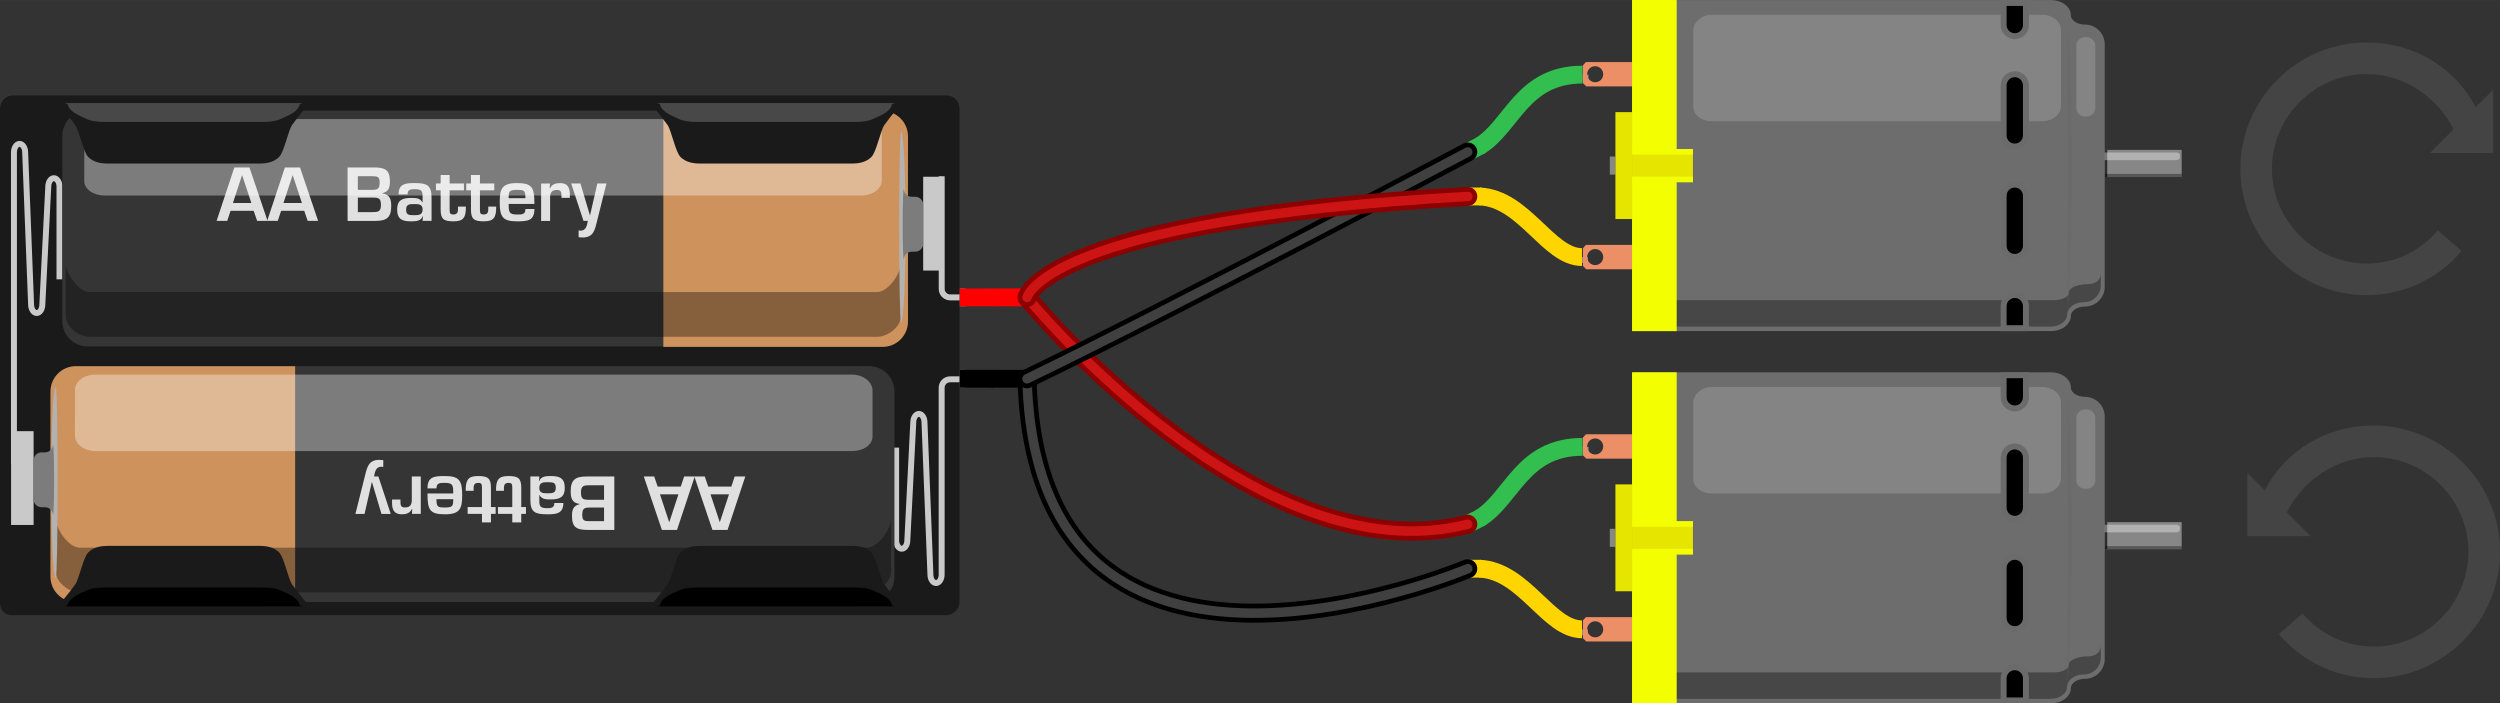 <?xml version='1.0' encoding='UTF-8' standalone='no'?>
<!-- Created with Fritzing (http://www.fritzing.org/) -->
<svg xmlns:svg='http://www.w3.org/2000/svg' xmlns='http://www.w3.org/2000/svg' version='1.2' baseProfile='tiny' x='0in' y='0in' width='5.843in' height='1.644in' viewBox='0 0 420.686 118.36' >
<rect x="0" y="0" width="420.686" height="118.36" fill="#333333" stroke="none"/>
<path stroke='#32bf4f' stroke-width='3' stroke-linecap='round' stroke-linejoin='round' fill='none' d='M248.987,87.213L246.987,88.213' />
<path stroke='#ffd500' stroke-width='3' stroke-linecap='round' stroke-linejoin='round' fill='none' d='M248.987,95.697L246.987,95.697' />
<g partID='57700'><g transform='translate(246.987,62.64)' ><g xmlns="http://www.w3.org/2000/svg" id="breadboard">
 <rect xmlns="http://www.w3.org/2000/svg" x="19.321" fill="#8C8C8C" width="1" height="1" id="connector0pin" y="12.551"/>
 <rect xmlns="http://www.w3.org/2000/svg" x="19.221" fill="#8C8C8C" width="1" height="1" id="connector1pin" y="43.256"/>
 <g xmlns="http://www.w3.org/2000/svg">
  <rect xmlns="http://www.w3.org/2000/svg" x="107.157" fill="#878787" width="12.975" height="4.562" y="25.221"/>
  <rect xmlns="http://www.w3.org/2000/svg" x="107.157" fill="#2D2D2D" width="0.451" height="4.562" y="25.221"/>
  <rect xmlns="http://www.w3.org/2000/svg" x="107.157" opacity="0.35" width="12.975" height="0.522" y="29.258"/>
  <path xmlns="http://www.w3.org/2000/svg" opacity="0.35" d="M119.835,26.478c0,0.255,-0.275,0.461,-0.617,0.461L106.78,26.939c-0.34,0,-0.617,-0.188,-0.617,-0.443l0,-0.369c0,-0.256,0.277,-0.479,0.617,-0.479l12.438,0c0.342,0,0.617,0.207,0.617,0.461L119.835,26.478z" fill="#FFFFFF"/>
 </g>
 <g xmlns="http://www.w3.org/2000/svg">
  <path xmlns="http://www.w3.org/2000/svg" stroke="#6D6D6D" d="M106.687,7.465c0,-1.561,-1.275,-2.834,-2.834,-2.834l-0.031,0c-1.561,0,-2.836,-0.93,-2.836,-2.062c0,-1.132,-1.273,-2.061,-2.834,-2.061L28.507,0.508l0,54.7l69.645,0c1.561,0,2.834,-0.93,2.834,-2.062s1.275,-2.061,2.836,-2.061l0.031,0c1.559,0,2.834,-1.275,2.834,-2.836L106.687,7.465L106.687,7.465z" fill="#6D6D6D" stroke-width="1"/>
 </g>
 <path xmlns="http://www.w3.org/2000/svg" opacity="0.35" d="M104.28,47.814l-0.029,0c-1.551,0,-3.102,0.606,-3.102,1.346c0,0.738,-0.982,1.346,-2.531,1.346L34.22,50.506l0,4.453l63.833,0c1.547,0,2.812,-0.926,2.812,-2.055c0,-1.129,1.27,-2.055,2.816,-2.055l0.031,0c1.549,0,2.814,-1.271,2.814,-2.824l0,-2.061C106.53,46.982,105.829,47.814,104.28,47.814z"/>
 <rect xmlns="http://www.w3.org/2000/svg" x="23.905" fill="#878787" width="0.94" height="3.041" y="26.34"/>
 <rect xmlns="http://www.w3.org/2000/svg" x="27.642" fill="#E5E500" width="10.242" height="5.584" y="25.069"/>
 <g xmlns="http://www.w3.org/2000/svg">
  <rect xmlns="http://www.w3.org/2000/svg" x="24.847" fill="#E5E500" width="2.795" height="17.988" y="18.866"/>
  <polygon xmlns="http://www.w3.org/2000/svg" points="35.158,25.069,35.158,0,27.642,0,27.642,26,37.884,26,37.884,29.718,27.642,29.718,27.642,55.72,35.158,55.72,35.158,30.652,37.884,30.652,37.884,25.069" fill="#F3FF00"/>
 </g>
 <path xmlns="http://www.w3.org/2000/svg" opacity="0.5" d="M101.724,28.064c0,13.27,-0.758,24.021,-0.758,24.021L100.966,4.047C100.966,4.047,101.724,14.803,101.724,28.064z" fill="#686868"/>
 <path xmlns="http://www.w3.org/2000/svg" opacity="0.16" d="M99.819,17.839c0,1.417,-1.425,2.564,-3.181,2.564L41.119,20.403c-1.757,0,-3.181,-1.049,-3.181,-2.467L37.938,5.144c0,-1.418,1.424,-2.668,3.181,-2.668l55.519,0c1.756,0,3.181,1.15,3.181,2.568L99.819,17.839z" fill="#FFFFFF"/>
 <g xmlns="http://www.w3.org/2000/svg" opacity="0.16">
  <path xmlns="http://www.w3.org/2000/svg" d="M105.595,18.178c0,0.78,-0.639,1.417,-1.417,1.417l-0.352,0c-0.777,0,-1.417,-0.638,-1.417,-1.417L102.409,7.685c0,-0.78,0.64,-1.417,1.417,-1.417l0.352,0c0.778,0,1.417,0.638,1.417,1.417L105.595,18.178z" fill="#FFFFFF"/>
 </g>
 <g xmlns="http://www.w3.org/2000/svg">
  <path xmlns="http://www.w3.org/2000/svg" d="M92.049,24.66c-1.034,0,-1.876,-0.841,-1.876,-1.875l0,-8.422c0,-1.035,0.842,-1.877,1.876,-1.877s1.876,0.842,1.876,1.877l0,8.422C93.925,23.818,93.083,24.66,92.049,24.66L92.049,24.66z"/>
  <path xmlns="http://www.w3.org/2000/svg" d="M92.049,12.986c0.759,0,1.376,0.618,1.376,1.377l0,8.422c0,0.76,-0.617,1.375,-1.376,1.375s-1.376,-0.615,-1.376,-1.375l0,-8.422C90.673,13.603,91.29,12.986,92.049,12.986M92.049,11.986c-1.312,0,-2.376,1.064,-2.376,2.377l0,8.422c0,1.312,1.062,2.375,2.376,2.375c1.312,0,2.376,-1.062,2.376,-2.375l0,-8.422C94.425,13.05,93.361,11.986,92.049,11.986L92.049,11.986z" fill="#6B6B6B"/>
 </g>
 <g xmlns="http://www.w3.org/2000/svg">
  <path xmlns="http://www.w3.org/2000/svg" d="M92.049,43.233c-1.034,0,-1.876,-0.842,-1.876,-1.876l0,-8.421c0,-1.035,0.842,-1.877,1.876,-1.877s1.876,0.842,1.876,1.877l0,8.421C93.925,42.391,93.083,43.233,92.049,43.233L92.049,43.233z"/>
  <path xmlns="http://www.w3.org/2000/svg" d="M92.049,31.559c0.759,0,1.376,0.618,1.376,1.377l0,8.421c0,0.759,-0.617,1.376,-1.376,1.376s-1.376,-0.617,-1.376,-1.376l0,-8.421C90.673,32.178,91.29,31.559,92.049,31.559M92.049,30.559c-1.312,0,-2.376,1.064,-2.376,2.377l0,8.421c0,1.312,1.062,2.376,2.376,2.376c1.312,0,2.376,-1.062,2.376,-2.376l0,-8.421C94.425,31.625,93.361,30.559,92.049,30.559L92.049,30.559z" fill="#6B6B6B"/>
 </g>
 <g xmlns="http://www.w3.org/2000/svg">
  <path xmlns="http://www.w3.org/2000/svg" d="M92.049,6.086c-1.034,0,-1.876,-0.843,-1.876,-1.875L90.173,0.5l3.752,0l0,3.711C93.925,5.245,93.083,6.086,92.049,6.086L92.049,6.086z"/>
  <path xmlns="http://www.w3.org/2000/svg" d="M93.425,1l0,3.211c0,0.758,-0.617,1.375,-1.376,1.375s-1.376,-0.617,-1.376,-1.375L90.673,1L93.425,1M94.425,0l-4.752,0l0,4.211c0,1.312,1.062,2.375,2.376,2.375c1.312,0,2.376,-1.063,2.376,-2.375L94.425,0L94.425,0z" fill="#6B6B6B"/>
 </g>
 <g xmlns="http://www.w3.org/2000/svg">
  <path xmlns="http://www.w3.org/2000/svg" d="M90.173,55.22L90.173,51.509c0,-1.035,0.842,-1.877,1.876,-1.877s1.876,0.842,1.876,1.877l0,3.711L90.173,55.22z"/>
  <path xmlns="http://www.w3.org/2000/svg" d="M92.049,50.132c0.759,0,1.376,0.618,1.376,1.377l0,3.211l-2.752,0L90.673,51.509C90.673,50.75,91.29,50.132,92.049,50.132M92.049,49.132c-1.312,0,-2.376,1.062,-2.376,2.377l0,4.211l4.752,0L94.425,51.509C94.425,50.197,93.361,49.132,92.049,49.132L92.049,49.132z" fill="#6B6B6B"/>
 </g>
 <g xmlns="http://www.w3.org/2000/svg" id="wires">
  <path xmlns="http://www.w3.org/2000/svg" d="M19.884,10.438l-0.5,0.548l0,3l0.559,0.548l7.699,0l0,-4.097L19.884,10.438L19.884,10.438zM21.443,13.836c-0.746,0,-1.35,-0.604,-1.35,-1.35c0,-0.746,0.604,-1.35,1.35,-1.35s1.35,0.604,1.35,1.35C22.793,13.232,22.189,13.836,21.443,13.836z" fill="#ED8F66"/>
  <path xmlns="http://www.w3.org/2000/svg" d="M19.884,41.207l-0.5,0.549l0,3l0.559,0.548l7.699,0l0,-4.097L19.884,41.207zM21.443,44.606c-0.746,0,-1.35,-0.604,-1.35,-1.35s0.604,-1.35,1.35,-1.35s1.35,0.604,1.35,1.35S22.189,44.606,21.443,44.606z" fill="#ED8F66"/>
  <g xmlns="http://www.w3.org/2000/svg" stroke="#32BF4F" y2="24.573" fill="none" x1="0" stroke-linecap="round" stroke-width="3" id="connector0leg" x2="2" y1="25.573"/>
  <g xmlns="http://www.w3.org/2000/svg" stroke="#FFD500" y2="33.057" fill="none" x1="0" stroke-linecap="round" stroke-width="3" id="connector1leg" x2="2" y1="33.057"/>
  <path xmlns="http://www.w3.org/2000/svg" stroke="#32BF4F" d="M2,24.573C7.5,21.227,9.094,12.551,19.321,12.551" fill="none" stroke-width="3"/>
  <path xmlns="http://www.w3.org/2000/svg" stroke="#FFD500" d="M2,33.056C9.512,33.396,13.557,43.256,19.221,43.256" fill="none" stroke-width="3"/>
 </g>
</g>
</g></g><path stroke='#32bf4f' stroke-width='3' stroke-linecap='round' stroke-linejoin='round' fill='none' d='M248.987,24.573L246.987,25.573' />
<path stroke='#ffd500' stroke-width='3' stroke-linecap='round' stroke-linejoin='round' fill='none' d='M248.987,33.056L246.987,33.056' />
<g partID='57940'><g transform='translate(246.987,0)' ><g xmlns="http://www.w3.org/2000/svg" id="breadboard">
 <rect xmlns="http://www.w3.org/2000/svg" x="19.321" fill="#8C8C8C" width="1" height="1" id="connector0pin" y="12.551"/>
 <rect xmlns="http://www.w3.org/2000/svg" x="19.221" fill="#8C8C8C" width="1" height="1" id="connector1pin" y="43.256"/>
 <g xmlns="http://www.w3.org/2000/svg">
  <rect xmlns="http://www.w3.org/2000/svg" x="107.157" fill="#878787" width="12.975" height="4.562" y="25.221"/>
  <rect xmlns="http://www.w3.org/2000/svg" x="107.157" fill="#2D2D2D" width="0.451" height="4.562" y="25.221"/>
  <rect xmlns="http://www.w3.org/2000/svg" x="107.157" opacity="0.35" width="12.975" height="0.522" y="29.258"/>
  <path xmlns="http://www.w3.org/2000/svg" opacity="0.35" d="M119.835,26.478c0,0.255,-0.275,0.461,-0.617,0.461L106.78,26.939c-0.34,0,-0.617,-0.188,-0.617,-0.443l0,-0.369c0,-0.256,0.277,-0.479,0.617,-0.479l12.438,0c0.342,0,0.617,0.207,0.617,0.461L119.835,26.478z" fill="#FFFFFF"/>
 </g>
 <g xmlns="http://www.w3.org/2000/svg">
  <path xmlns="http://www.w3.org/2000/svg" stroke="#6D6D6D" d="M106.687,7.465c0,-1.561,-1.275,-2.834,-2.834,-2.834l-0.031,0c-1.561,0,-2.836,-0.93,-2.836,-2.062c0,-1.132,-1.273,-2.061,-2.834,-2.061L28.507,0.508l0,54.7l69.645,0c1.561,0,2.834,-0.93,2.834,-2.062s1.275,-2.061,2.836,-2.061l0.031,0c1.559,0,2.834,-1.275,2.834,-2.836L106.687,7.465L106.687,7.465z" fill="#6D6D6D" stroke-width="1"/>
 </g>
 <path xmlns="http://www.w3.org/2000/svg" opacity="0.35" d="M104.28,47.814l-0.029,0c-1.551,0,-3.102,0.606,-3.102,1.346c0,0.738,-0.982,1.346,-2.531,1.346L34.22,50.506l0,4.453l63.833,0c1.547,0,2.812,-0.926,2.812,-2.055c0,-1.129,1.27,-2.055,2.816,-2.055l0.031,0c1.549,0,2.814,-1.271,2.814,-2.824l0,-2.061C106.53,46.982,105.829,47.814,104.28,47.814z"/>
 <rect xmlns="http://www.w3.org/2000/svg" x="23.905" fill="#878787" width="0.94" height="3.041" y="26.34"/>
 <rect xmlns="http://www.w3.org/2000/svg" x="27.642" fill="#E5E500" width="10.242" height="5.584" y="25.069"/>
 <g xmlns="http://www.w3.org/2000/svg">
  <rect xmlns="http://www.w3.org/2000/svg" x="24.847" fill="#E5E500" width="2.795" height="17.988" y="18.866"/>
  <polygon xmlns="http://www.w3.org/2000/svg" points="35.158,25.069,35.158,0,27.642,0,27.642,26,37.884,26,37.884,29.718,27.642,29.718,27.642,55.72,35.158,55.72,35.158,30.652,37.884,30.652,37.884,25.069" fill="#F3FF00"/>
 </g>
 <path xmlns="http://www.w3.org/2000/svg" opacity="0.5" d="M101.724,28.064c0,13.27,-0.758,24.021,-0.758,24.021L100.966,4.047C100.966,4.047,101.724,14.803,101.724,28.064z" fill="#686868"/>
 <path xmlns="http://www.w3.org/2000/svg" opacity="0.16" d="M99.819,17.839c0,1.417,-1.425,2.564,-3.181,2.564L41.119,20.403c-1.757,0,-3.181,-1.049,-3.181,-2.467L37.938,5.144c0,-1.418,1.424,-2.668,3.181,-2.668l55.519,0c1.756,0,3.181,1.15,3.181,2.568L99.819,17.839z" fill="#FFFFFF"/>
 <g xmlns="http://www.w3.org/2000/svg" opacity="0.16">
  <path xmlns="http://www.w3.org/2000/svg" d="M105.595,18.178c0,0.78,-0.639,1.417,-1.417,1.417l-0.352,0c-0.777,0,-1.417,-0.638,-1.417,-1.417L102.409,7.685c0,-0.78,0.64,-1.417,1.417,-1.417l0.352,0c0.778,0,1.417,0.638,1.417,1.417L105.595,18.178z" fill="#FFFFFF"/>
 </g>
 <g xmlns="http://www.w3.org/2000/svg">
  <path xmlns="http://www.w3.org/2000/svg" d="M92.049,24.66c-1.034,0,-1.876,-0.841,-1.876,-1.875l0,-8.422c0,-1.035,0.842,-1.877,1.876,-1.877s1.876,0.842,1.876,1.877l0,8.422C93.925,23.818,93.083,24.66,92.049,24.66L92.049,24.66z"/>
  <path xmlns="http://www.w3.org/2000/svg" d="M92.049,12.986c0.759,0,1.376,0.618,1.376,1.377l0,8.422c0,0.76,-0.617,1.375,-1.376,1.375s-1.376,-0.615,-1.376,-1.375l0,-8.422C90.673,13.603,91.29,12.986,92.049,12.986M92.049,11.986c-1.312,0,-2.376,1.064,-2.376,2.377l0,8.422c0,1.312,1.062,2.375,2.376,2.375c1.312,0,2.376,-1.062,2.376,-2.375l0,-8.422C94.425,13.05,93.361,11.986,92.049,11.986L92.049,11.986z" fill="#6B6B6B"/>
 </g>
 <g xmlns="http://www.w3.org/2000/svg">
  <path xmlns="http://www.w3.org/2000/svg" d="M92.049,43.233c-1.034,0,-1.876,-0.842,-1.876,-1.876l0,-8.421c0,-1.035,0.842,-1.877,1.876,-1.877s1.876,0.842,1.876,1.877l0,8.421C93.925,42.391,93.083,43.233,92.049,43.233L92.049,43.233z"/>
  <path xmlns="http://www.w3.org/2000/svg" d="M92.049,31.559c0.759,0,1.376,0.618,1.376,1.377l0,8.421c0,0.759,-0.617,1.376,-1.376,1.376s-1.376,-0.617,-1.376,-1.376l0,-8.421C90.673,32.178,91.29,31.559,92.049,31.559M92.049,30.559c-1.312,0,-2.376,1.064,-2.376,2.377l0,8.421c0,1.312,1.062,2.376,2.376,2.376c1.312,0,2.376,-1.062,2.376,-2.376l0,-8.421C94.425,31.625,93.361,30.559,92.049,30.559L92.049,30.559z" fill="#6B6B6B"/>
 </g>
 <g xmlns="http://www.w3.org/2000/svg">
  <path xmlns="http://www.w3.org/2000/svg" d="M92.049,6.086c-1.034,0,-1.876,-0.843,-1.876,-1.875L90.173,0.5l3.752,0l0,3.711C93.925,5.245,93.083,6.086,92.049,6.086L92.049,6.086z"/>
  <path xmlns="http://www.w3.org/2000/svg" d="M93.425,1l0,3.211c0,0.758,-0.617,1.375,-1.376,1.375s-1.376,-0.617,-1.376,-1.375L90.673,1L93.425,1M94.425,0l-4.752,0l0,4.211c0,1.312,1.062,2.375,2.376,2.375c1.312,0,2.376,-1.063,2.376,-2.375L94.425,0L94.425,0z" fill="#6B6B6B"/>
 </g>
 <g xmlns="http://www.w3.org/2000/svg">
  <path xmlns="http://www.w3.org/2000/svg" d="M90.173,55.22L90.173,51.509c0,-1.035,0.842,-1.877,1.876,-1.877s1.876,0.842,1.876,1.877l0,3.711L90.173,55.22z"/>
  <path xmlns="http://www.w3.org/2000/svg" d="M92.049,50.132c0.759,0,1.376,0.618,1.376,1.377l0,3.211l-2.752,0L90.673,51.509C90.673,50.75,91.29,50.132,92.049,50.132M92.049,49.132c-1.312,0,-2.376,1.062,-2.376,2.377l0,4.211l4.752,0L94.425,51.509C94.425,50.197,93.361,49.132,92.049,49.132L92.049,49.132z" fill="#6B6B6B"/>
 </g>
 <g xmlns="http://www.w3.org/2000/svg" id="wires">
  <path xmlns="http://www.w3.org/2000/svg" d="M19.884,10.438l-0.5,0.548l0,3l0.559,0.548l7.699,0l0,-4.097L19.884,10.438L19.884,10.438zM21.443,13.836c-0.746,0,-1.35,-0.604,-1.35,-1.35c0,-0.746,0.604,-1.35,1.35,-1.35s1.35,0.604,1.35,1.35C22.793,13.232,22.189,13.836,21.443,13.836z" fill="#ED8F66"/>
  <path xmlns="http://www.w3.org/2000/svg" d="M19.884,41.207l-0.5,0.549l0,3l0.559,0.548l7.699,0l0,-4.097L19.884,41.207zM21.443,44.606c-0.746,0,-1.35,-0.604,-1.35,-1.35s0.604,-1.35,1.35,-1.35s1.35,0.604,1.35,1.35S22.189,44.606,21.443,44.606z" fill="#ED8F66"/>
  <g xmlns="http://www.w3.org/2000/svg" stroke="#32BF4F" y2="24.573" fill="none" x1="0" stroke-linecap="round" stroke-width="3" id="connector0leg" x2="2" y1="25.573"/>
  <g xmlns="http://www.w3.org/2000/svg" stroke="#FFD500" y2="33.057" fill="none" x1="0" stroke-linecap="round" stroke-width="3" id="connector1leg" x2="2" y1="33.057"/>
  <path xmlns="http://www.w3.org/2000/svg" stroke="#32BF4F" d="M2,24.573C7.5,21.227,9.094,12.551,19.321,12.551" fill="none" stroke-width="3"/>
  <path xmlns="http://www.w3.org/2000/svg" stroke="#FFD500" d="M2,33.056C9.512,33.396,13.557,43.256,19.221,43.256" fill="none" stroke-width="3"/>
 </g>
</g>
</g></g><path stroke='#000000' stroke-width='3' stroke-linecap='round' stroke-linejoin='round' fill='none' d='M167.161,63.733L172.827,63.733' />
<path stroke='#ff0000' stroke-width='3' stroke-linecap='round' stroke-linejoin='round' fill='none' d='M167.161,50.042L172.827,50.042' />
<g partID='57730'><g transform='translate(0,16.045)' ><g xmlns="http://www.w3.org/2000/svg" id="breadboard">
 <rect xmlns="http://www.w3.org/2000/svg" x="161.495" fill="#8C8C8C" width="1" height="3" id="connector0pin" y="46.187"/>
 <rect xmlns="http://www.w3.org/2000/svg" x="161.495" fill="#8C8C8C" width="1" height="3" id="connector1pin" y="32.497"/>
 <g xmlns="http://www.w3.org/2000/svg" stroke="#000000" y2="47.689" fill="none" x1="167.161" stroke-linecap="round" stroke-width="3" id="connector0leg" x2="172.827" y1="47.689"/>
 <g xmlns="http://www.w3.org/2000/svg" stroke="#FF0000" y2="33.998" fill="none" x1="167.161" stroke-linecap="round" stroke-width="3" id="connector1leg" x2="172.827" y1="33.998"/>
 <path xmlns="http://www.w3.org/2000/svg" d="M161.46,85.228c0,1.329,-1.199,2.252,-2.252,2.252L2.252,87.48C0.761,87.48,0,86.724,0,85.228L0,2.251C0,1.063,0.928,0,2.252,0l156.956,0c1.22,0,2.252,0.896,2.252,2.252L161.46,85.228z" fill="#1A1A1A"/>
 <path xmlns="http://www.w3.org/2000/svg" stroke="#C9C9C9" d="M2.346,62.12L2.346,9.581c0,-0.775,0.425,-1.417,0.945,-1.417c0.52,0,0.942,0.642,0.942,1.417l1,25.626c0,0.779,0.428,1.417,0.945,1.417s0.945,-0.638,0.945,-1.417l1,-19.853c0,-0.779,0.426,-1.418,0.942,-1.418c0.521,0,0.944,0.639,0.944,1.418l0,15.6" fill="none" stroke-width="1"/>
 <path xmlns="http://www.w3.org/2000/svg" stroke="#C9C9C9" d="M150.794,59.273l0,15.6c0,0.779,0.426,1.418,0.942,1.418c0.521,0,0.945,-0.639,0.945,-1.418l1,-19.853c0,-0.779,0.424,-1.417,0.944,-1.417c0.519,0,0.941,0.638,0.941,1.417l1,25.626c0,0.778,0.428,1.417,0.945,1.417c0.517,0,0.945,-0.639,0.945,-1.417L158.456,49.198c0,-0.776,0.639,-1.417,1.418,-1.417l1.604,0" fill="none" stroke-width="1"/>
 <path xmlns="http://www.w3.org/2000/svg" stroke="#C9C9C9" d="M158.464,13.61l0,18.971c0,0.778,0.639,1.416,1.418,1.416l1.604,0" fill="none" stroke-width="1"/>
 <rect xmlns="http://www.w3.org/2000/svg" x="1.865" fill="#C9C9C9" width="3.789" height="15.783" y="56.507"/>
 <rect xmlns="http://www.w3.org/2000/svg" x="155.348" fill="#C9C9C9" width="3.229" height="15.786" y="13.694"/>
 <g xmlns="http://www.w3.org/2000/svg">
  <path xmlns="http://www.w3.org/2000/svg" d="M152.505,37.999c0,2.341,-1.913,4.252,-4.252,4.252L14.741,42.251c-2.339,0,-4.252,-1.911,-4.252,-4.252L10.489,6.818c0,-2.338,1.913,-4.252,4.252,-4.252l133.513,0c2.339,0,4.252,1.914,4.252,4.252L152.505,37.999L152.505,37.999z" fill="#353535"/>
  <path xmlns="http://www.w3.org/2000/svg" d="M111.624,2.632l36.913,0c2.339,0,4.252,1.911,4.252,4.252l0,31.188c0,2.338,-1.913,4.252,-4.252,4.252l-36.913,0L111.624,2.632z" fill="#CE925D"/>
  <path xmlns="http://www.w3.org/2000/svg" enable-background="new    " opacity="0.35" d="M15.063,40.626c-1.76,0,-4.006,-1.63,-4.006,-3.562L11.057,28.139c0,1.934,2.246,4.965,4.006,4.965l132.544,0c1.761,0,4.006,-3.031,4.006,-4.965l0,8.926c0,1.934,-2.245,3.562,-4.006,3.562L15.063,40.627z"/>
  <path xmlns="http://www.w3.org/2000/svg" d="M152.385,22.145c0,8.889,-0.338,16.092,-0.757,16.092s-0.419,-32.184,0,-32.184S152.385,13.258,152.385,22.145" fill="#B2B2B2"/>
  <path xmlns="http://www.w3.org/2000/svg" d="M152.102,27.631c-0.277,0,-0.277,-11.892,0,-11.892l-0.008,0.001c0,0.733,0.594,1.327,1.328,1.327l0.6,0c0.732,0,1.327,0.594,1.327,1.328l0,6.576c0,0.73,-0.595,1.328,-1.327,1.328l-0.6,0c-0.734,0,-1.328,0.594,-1.328,1.326L152.102,27.631L152.102,27.631z" fill="#7C7C7C"/>
  <g xmlns="http://www.w3.org/2000/svg">
   <g xmlns="http://www.w3.org/2000/svg">
    <path xmlns="http://www.w3.org/2000/svg" d="M38.798,19.422l-0.564,1.7l-1.787,0l2.986,-8.992l2.543,0l3.046,8.992l-1.751,0l-0.587,-1.7L38.798,19.422zM40.752,13.45l-0.024,0l-1.535,4.666l3.106,0L40.752,13.45z" fill="#E0E0E0"/>
    <path xmlns="http://www.w3.org/2000/svg" d="M47.306,19.422l-0.564,1.7l-1.784,0l2.983,-8.992l2.543,0l3.046,8.992l-1.751,0l-0.587,-1.7L47.306,19.422zM49.26,13.45l-0.024,0L47.7,18.116l3.106,0L49.26,13.45z" fill="#E0E0E0"/>
    <path xmlns="http://www.w3.org/2000/svg" d="M58.49,21.125l0,-8.992l4.477,0c1.763,0,2.647,0.357,2.647,2.339c0,1.028,-0.189,1.727,-1.28,1.988l0,0.051c1.259,0.144,1.499,0.972,1.499,2.108c0,1.991,-0.815,2.507,-2.711,2.507L58.49,21.125L58.49,21.125zM60.217,15.898l2.479,0c0.975,0,1.188,-0.3,1.188,-1.259s-0.384,-1.032,-1.235,-1.032l-2.435,0L60.217,15.898L60.217,15.898zM60.217,19.65l2.363,0c1.028,0,1.521,-0.072,1.521,-1.175c0,-0.983,-0.216,-1.271,-1.232,-1.271l-2.65,0L60.217,19.65L60.217,19.65z" fill="#E0E0E0"/>
    <path xmlns="http://www.w3.org/2000/svg" d="M71.172,20.333l-0.036,0c-0.3,0.842,-1.223,0.863,-1.955,0.863c-1.427,0,-2.351,-0.3,-2.351,-2.003c0,-1.511,0.792,-1.931,2.351,-1.931c0.768,0,1.523,0.012,1.883,0.72l0.048,0l0,-0.816c0,-1.019,-0.084,-1.379,-1.343,-1.379c-0.66,0,-1.188,0.062,-1.188,0.875l-1.514,0c0,-1.835,1.263,-1.904,2.699,-1.904c2.018,0,2.854,0.312,2.854,2.423l0,3.943l-1.514,0L71.172,20.333zM68.341,19.194c0,0.888,0.357,0.972,1.379,0.972c0.803,0,1.391,-0.069,1.391,-0.972c0,-0.875,-0.646,-0.899,-1.391,-0.899C68.952,18.294,68.341,18.294,68.341,19.194z" fill="#E0E0E0"/>
    <path xmlns="http://www.w3.org/2000/svg" d="M73.358,14.829l0.792,0l0,-1.427l1.512,0l0,1.427l2.41,0l0,1.151l-2.41,0l0,3.226c0.014,0.576,0.014,0.839,0.646,0.839c0.852,0,0.756,-0.671,0.756,-1.328l1.331,0c0.024,1.904,-0.456,2.479,-2.087,2.479c-1.655,0,-2.159,-0.384,-2.159,-1.979L74.149,15.979l-0.792,0L73.358,14.829L73.358,14.829z" fill="#E0E0E0"/>
    <path xmlns="http://www.w3.org/2000/svg" d="M78.458,14.829l0.792,0l0,-1.427l1.511,0l0,1.427l2.411,0l0,1.151l-2.411,0l0,3.226c0.012,0.576,0.012,0.839,0.646,0.839c0.854,0,0.757,-0.671,0.757,-1.328l1.332,0c0.022,1.904,-0.457,2.479,-2.089,2.479c-1.652,0,-2.156,-0.384,-2.156,-1.979L79.251,15.979l-0.792,0L78.459,14.829L78.458,14.829z" fill="#E0E0E0"/>
    <path xmlns="http://www.w3.org/2000/svg" d="M89.927,19.123c0,1.979,-1.141,2.075,-2.938,2.075c-2.411,0,-2.899,-0.768,-2.899,-3.202c0,-2.255,0.357,-3.235,2.899,-3.235c2.593,0,2.938,0.756,2.938,3.502l-4.33,0c0,1.354,0.036,1.787,1.391,1.787c0.84,0,1.43,0.012,1.43,-0.926L89.927,19.123L89.927,19.123zM88.415,17.3c0,-1.295,-0.192,-1.395,-1.43,-1.395c-1.308,0,-1.391,0.276,-1.391,1.395L88.415,17.3z" fill="#E0E0E0"/>
    <path xmlns="http://www.w3.org/2000/svg" d="M92.532,14.829L92.5,15.658l0.06,0c0.3,-0.696,0.948,-0.897,1.679,-0.897c1.332,0,1.655,0.792,1.655,1.979l0,0.504l-1.415,0l0,-0.324c0,-0.636,-0.061,-1.008,-0.768,-1.008c-0.899,0,-1.163,0.519,-1.142,1.332l0,3.886l-1.512,0l0,-6.296L92.532,14.829L92.532,14.829z" fill="#E0E0E0"/>
    <path xmlns="http://www.w3.org/2000/svg" d="M100.413,21.378c-0.351,1.427,-0.639,2.539,-2.398,2.539c-0.216,0,-0.432,-0.033,-0.648,-0.048l0,-1.14c0.108,0.012,0.22,0.036,0.324,0.036c0.947,0,1.092,-0.912,1.227,-1.646l-0.731,0l-2.075,-6.296l1.562,0l1.595,5.361l0.022,0l1.225,-5.361l1.535,0L100.413,21.378z" fill="#E0E0E0"/>
   </g>
  </g>
  <path xmlns="http://www.w3.org/2000/svg" enable-background="new    " opacity="0.35" d="M148.381,14.289c0,1.417,-1.54,2.566,-3.44,2.566L17.615,16.854c-1.897,0,-3.438,-1.049,-3.438,-2.467L14.177,6.652c0,-1.418,1.54,-2.668,3.438,-2.668L144.94,3.984c1.9,0,3.44,1.15,3.44,2.568L148.38,14.289z" fill="#FFFFFF"/>
 </g>
 <g xmlns="http://www.w3.org/2000/svg">
  <path xmlns="http://www.w3.org/2000/svg" d="M8.499,81.004c0,2.338,1.912,4.252,4.252,4.252l133.51,0c2.339,0,4.252,-1.914,4.252,-4.252L150.513,49.82c0,-2.338,-1.913,-4.252,-4.252,-4.252L12.751,45.568c-2.34,0,-4.252,1.914,-4.252,4.252L8.499,81.004z" fill="#353535"/>
  <path xmlns="http://www.w3.org/2000/svg" d="M49.664,45.571L12.751,45.571c-2.34,0,-4.252,1.914,-4.252,4.252L8.499,81.007c0,2.338,1.912,4.252,4.252,4.252l36.913,0L49.664,45.571z" fill="#CE925D"/>
  <path xmlns="http://www.w3.org/2000/svg" enable-background="new    " opacity="0.35" d="M145.94,83.632c1.76,0,4.006,-1.633,4.006,-3.563l0,-8.926c0,1.934,-2.246,4.965,-4.006,4.965L13.395,76.108c-1.76,0,-4.006,-3.031,-4.006,-4.965l0,8.926c0,1.934,2.246,3.563,4.006,3.563L145.94,83.632z"/>
  <path xmlns="http://www.w3.org/2000/svg" d="M8.618,65.151c0,8.889,0.34,16.092,0.759,16.092s0.419,-32.184,0,-32.184S8.618,56.264,8.618,65.151" fill="#B2B2B2"/>
  <path xmlns="http://www.w3.org/2000/svg" d="M8.901,70.638c0.278,0,0.278,-11.892,0,-11.892l0.008,0.001c0,0.733,-0.594,1.327,-1.325,1.327L6.981,60.074c-0.729,0,-1.327,0.597,-1.327,1.328l0,6.577c0,0.731,0.598,1.328,1.327,1.328l0.603,0c0.731,0,1.325,0.594,1.325,1.328L8.901,70.638L8.901,70.638z" fill="#7C7C7C"/>
  <g xmlns="http://www.w3.org/2000/svg">
   <g xmlns="http://www.w3.org/2000/svg">
    <path xmlns="http://www.w3.org/2000/svg" d="M123.065,65.834l0.564,-1.701l1.787,0l-2.986,8.993l-2.543,0l-3.046,-8.993l1.751,0l0.588,1.701L123.065,65.834zM121.111,71.806l0.024,0l1.535,-4.665l-3.107,0L121.111,71.806z" fill="#E0E0E0"/>
    <path xmlns="http://www.w3.org/2000/svg" d="M114.557,65.834l0.564,-1.701l1.787,0l-2.986,8.993l-2.543,0l-3.046,-8.993l1.751,0l0.588,1.701L114.557,65.834zM112.603,71.806l0.024,0l1.535,-4.665l-3.107,0L112.603,71.806z" fill="#E0E0E0"/>
    <path xmlns="http://www.w3.org/2000/svg" d="M103.374,64.13l0,8.993l-4.478,0c-1.763,0,-2.647,-0.356,-2.647,-2.339c0,-1.028,0.189,-1.728,1.28,-1.988l0,-0.05c-1.259,-0.145,-1.497,-0.973,-1.497,-2.108c0,-1.992,0.813,-2.507,2.711,-2.507L103.374,64.131L103.374,64.13zM101.646,65.606l-2.362,0c-1.028,0,-1.521,0.072,-1.521,1.175c0,0.983,0.216,1.271,1.235,1.271l2.647,0L101.645,65.606zM101.646,69.36l-2.481,0c-0.975,0,-1.188,0.299,-1.188,1.259s0.384,1.032,1.235,1.032l2.435,0L101.647,69.36z" fill="#E0E0E0"/>
    <path xmlns="http://www.w3.org/2000/svg" d="M90.692,64.922l0.036,0c0.299,-0.843,1.222,-0.864,1.955,-0.864c1.428,0,2.352,0.299,2.352,2.002c0,1.512,-0.791,1.932,-2.352,1.932c-0.768,0,-1.523,-0.012,-1.882,-0.721l-0.048,0l0,0.816c0,1.02,0.084,1.379,1.342,1.379c0.66,0,1.188,-0.062,1.188,-0.875l1.515,0c0,1.834,-1.26,1.903,-2.699,1.903c-2.014,0,-2.853,-0.312,-2.853,-2.422l0,-3.944l1.511,0L90.692,64.922zM93.522,66.061c0,-0.887,-0.356,-0.971,-1.379,-0.971c-0.804,0,-1.391,0.068,-1.391,0.971c0,0.876,0.645,0.9,1.391,0.9C92.911,66.962,93.522,66.962,93.522,66.061z" fill="#E0E0E0"/>
    <path xmlns="http://www.w3.org/2000/svg" d="M88.506,70.427l-0.792,0l0,1.428l-1.512,0l0,-1.428l-2.41,0l0,-1.15l2.41,0l0,-3.227c-0.014,-0.577,-0.014,-0.843,-0.646,-0.843c-0.852,0,-0.756,0.675,-0.756,1.333l-1.331,0c-0.024,-1.905,0.456,-2.481,2.087,-2.481c1.655,0,2.159,0.383,2.159,1.979l0,3.238l0.792,0L88.506,70.427L88.506,70.427z" fill="#E0E0E0"/>
    <path xmlns="http://www.w3.org/2000/svg" d="M83.406,70.427l-0.792,0l0,1.428l-1.511,0l0,-1.428l-2.411,0l0,-1.15l2.411,0l0,-3.227c-0.012,-0.577,-0.012,-0.843,-0.646,-0.843c-0.854,0,-0.757,0.675,-0.757,1.333l-1.332,0c-0.022,-1.905,0.457,-2.481,2.089,-2.481c1.652,0,2.156,0.383,2.156,1.979l0,3.238l0.792,0L83.405,70.427L83.406,70.427z" fill="#E0E0E0"/>
    <path xmlns="http://www.w3.org/2000/svg" d="M71.937,66.134c0,-1.98,1.141,-2.076,2.938,-2.076c2.411,0,2.899,0.768,2.899,3.203c0,2.256,-0.357,3.235,-2.899,3.235c-2.593,0,-2.938,-0.756,-2.938,-3.502l4.33,0c0,-1.354,-0.036,-1.788,-1.391,-1.788c-0.84,0,-1.43,-0.012,-1.43,0.927L71.937,66.133L71.937,66.134zM73.448,67.956c0,1.296,0.192,1.396,1.43,1.396c1.308,0,1.391,-0.276,1.391,-1.396L73.448,67.956z" fill="#E0E0E0"/>
    <path xmlns="http://www.w3.org/2000/svg" d="M69.331,70.427l0.033,-0.827l-0.06,0c-0.3,0.696,-0.948,0.896,-1.679,0.896c-1.331,0,-1.655,-0.791,-1.655,-1.979l0,-0.504l1.415,0l0,0.324c0,0.635,0.06,1.008,0.768,1.008c0.899,0,1.163,-0.52,1.142,-1.332l0,-3.886l1.511,0l0,6.296L69.331,70.427L69.331,70.427z" fill="#E0E0E0"/>
    <path xmlns="http://www.w3.org/2000/svg" d="M61.45,63.877c0.351,-1.429,0.639,-2.541,2.398,-2.541c0.216,0,0.432,0.033,0.648,0.048l0,1.14c-0.108,-0.012,-0.219,-0.036,-0.324,-0.036c-0.948,0,-1.092,0.912,-1.227,1.646l0.731,0l2.075,6.296l-1.562,0l-1.595,-5.361l-0.023,0l-1.225,5.361l-1.535,0L61.45,63.877z" fill="#E0E0E0"/>
   </g>
  </g>
  <path xmlns="http://www.w3.org/2000/svg" enable-background="new    " opacity="0.35" d="M12.623,57.293c0,1.42,1.54,2.566,3.438,2.566l127.326,0c1.897,0,3.438,-1.049,3.438,-2.467l0,-7.736c0,-1.418,-1.541,-2.668,-3.438,-2.668L16.063,46.988c-1.897,0,-3.438,1.15,-3.438,2.568L12.623,57.293L12.623,57.293z" fill="#FFFFFF"/>
 </g>
 <g xmlns="http://www.w3.org/2000/svg">
  <path xmlns="http://www.w3.org/2000/svg" d="M8.053,0.143l1.96,1.522c0,0,1.398,1.583,2.616,3.271c0.726,1.006,1.334,4.549,2.23,5.447c0.899,0.896,2.182,1.09,3.271,1.09c0.303,0,25.249,0,25.552,0c1.09,0,2.37,-0.19,3.27,-1.09c0.898,-0.898,1.509,-4.441,2.232,-5.447c1.217,-1.688,2.616,-3.271,2.616,-3.271l1.96,-1.522L8.053,0.143z" fill="#1A1A1A"/>
  <path xmlns="http://www.w3.org/2000/svg" enable-background="new    " opacity="0.2" d="M10.883,1.292l0.511,0.19c0,0,0,0.707,1.136,1.459c0.681,0.449,1.246,0.645,2.085,1.047c0.84,0.4,2.035,0.486,3.056,0.486c0.282,0,26.191,0,26.478,0c1.021,0,2.213,-0.086,3.052,-0.486c0.841,-0.402,1.408,-0.598,2.085,-1.047c1.14,-0.752,1.139,-1.459,1.139,-1.459l0.501,-0.188L10.883,1.292z" fill="#FFFFFF"/>
 </g>
 <g xmlns="http://www.w3.org/2000/svg">
  <path xmlns="http://www.w3.org/2000/svg" d="M107.719,0.143l1.96,1.522c0,0,1.398,1.583,2.616,3.271c0.726,1.006,1.335,4.549,2.23,5.447c0.898,0.896,2.182,1.09,3.271,1.09c0.304,0,25.249,0,25.552,0c1.09,0,2.369,-0.19,3.271,-1.09c0.897,-0.898,1.508,-4.441,2.231,-5.447c1.217,-1.688,2.615,-3.271,2.615,-3.271l1.961,-1.522L107.719,0.143z" fill="#1A1A1A"/>
  <path xmlns="http://www.w3.org/2000/svg" enable-background="new    " opacity="0.2" d="M110.549,1.292l0.511,0.19c0,0,0,0.707,1.136,1.459c0.681,0.449,1.245,0.645,2.085,1.047c0.843,0.4,2.035,0.486,3.056,0.486c0.282,0,26.192,0,26.479,0c1.021,0,2.213,-0.086,3.053,-0.486c0.841,-0.402,1.407,-0.598,2.087,-1.047c1.138,-0.752,1.137,-1.459,1.137,-1.459l0.501,-0.188L110.549,1.292z" fill="#FFFFFF"/>
 </g>
 <g xmlns="http://www.w3.org/2000/svg">
  <path xmlns="http://www.w3.org/2000/svg" d="M8.053,87.14l1.96,-1.525c0,0,1.398,-1.582,2.616,-3.269c0.726,-1.006,1.334,-4.549,2.23,-5.448c0.899,-0.898,2.182,-1.09,3.271,-1.09c0.303,0,25.249,0,25.552,0c1.09,0,2.37,0.188,3.27,1.09c0.898,0.899,1.509,4.442,2.232,5.448c1.217,1.687,2.616,3.269,2.616,3.269l1.96,1.525L8.053,87.14z" fill="#1A1A1A"/>
  <path xmlns="http://www.w3.org/2000/svg" d="M10.883,85.991l0.511,-0.188c0,0,0,-0.708,1.136,-1.46c0.681,-0.449,1.246,-0.646,2.085,-1.045c0.84,-0.401,2.035,-0.486,3.056,-0.486c0.282,0,26.191,0,26.478,0c1.021,0,2.213,0.085,3.052,0.486c0.841,0.398,1.408,0.596,2.085,1.045c1.14,0.752,1.139,1.46,1.139,1.46l0.501,0.185L10.883,85.991z"/>
 </g>
 <g xmlns="http://www.w3.org/2000/svg">
  <path xmlns="http://www.w3.org/2000/svg" d="M107.719,87.14l1.96,-1.525c0,0,1.398,-1.582,2.616,-3.269c0.726,-1.006,1.335,-4.549,2.23,-5.448c0.898,-0.898,2.182,-1.09,3.271,-1.09c0.304,0,25.249,0,25.552,0c1.09,0,2.369,0.188,3.271,1.09c0.898,0.9,1.508,4.442,2.231,5.448c1.217,1.687,2.615,3.269,2.615,3.269l1.961,1.525L107.719,87.14z" fill="#1A1A1A"/>
  <path xmlns="http://www.w3.org/2000/svg" d="M110.549,85.991l0.511,-0.188c0,0,0,-0.708,1.136,-1.46c0.681,-0.449,1.245,-0.646,2.085,-1.045c0.843,-0.401,2.035,-0.486,3.056,-0.486c0.282,0,26.192,0,26.479,0c1.021,0,2.213,0.085,3.053,0.486c0.841,0.398,1.407,0.596,2.087,1.045c1.138,0.752,1.137,1.46,1.137,1.46l0.501,0.185L110.549,85.991z"/>
 </g>
 <path xmlns="http://www.w3.org/2000/svg" stroke="#000000" d="M161.495,47.687l5.666,0" fill="none" stroke-width="3"/>
 <path xmlns="http://www.w3.org/2000/svg" stroke="#FF0000" d="M161.495,33.997l5.666,0" fill="none" stroke-width="3"/>
</g>
</g></g><g partID='58420'><g transform='translate(376.999,7.144)' ><g xmlns="http://www.w3.org/2000/svg" id="breadboard">
 <path xmlns="http://www.w3.org/2000/svg" fill="#444444" d="M42.52,18.602l0,-10.63l-2.923,2.923c-3.455,-6.644,-10.364,-10.896,-18.337,-10.896,-11.693,0,-21.26,9.567,-21.26,21.26s9.567,21.26,21.26,21.26c6.378,0,12.224,-2.923,15.945,-7.441l-3.986,-3.455c-2.923,3.455,-7.175,5.581,-11.959,5.581,-8.77,0,-15.945,-7.175,-15.945,-15.945s7.175,-15.945,15.945,-15.945c6.378,0,11.959,3.986,14.616,9.301l-3.986,3.986l10.63,0z"/>
</g>
</g></g><g partID='58450'><g transform='translate(378.166,71.596)' ><g xmlns="http://www.w3.org/2000/svg" id="breadboard">
 <path xmlns="http://www.w3.org/2000/svg" fill="#444444" d="M21.26,0c-7.972,0,-14.882,4.252,-18.337,10.896l-2.923,-2.923l0,10.63l10.63,0l-3.986,-3.986c2.657,-5.315,8.238,-9.301,14.616,-9.301,8.77,0,15.945,7.175,15.945,15.945s-7.175,15.945,-15.945,15.945c-4.783,0,-9.035,-2.126,-11.959,-5.581l-3.986,3.455c3.72,4.518,9.567,7.441,15.945,7.441,11.693,0,21.26,-9.567,21.26,-21.26s-9.567,-21.26,-21.26,-21.26z"/>
</g>
</g></g><g partID='57760'><path stroke-linecap='round' fill='none' stroke-width='3.2' stroke='#8c0000' d='M246.987,88.213C211.458,97.305, 172.827,50.042 172.827,50.042' /><path stroke-linecap='round' fill='none' stroke-width='1.6' stroke='#cc1414' d='M246.987,88.213C211.458,97.305, 172.827,50.042 172.827,50.042' /></g><g partID='57830'><path stroke-linecap='round' fill='none' stroke-width='3.2' stroke='#000000' d='M246.987,95.697C246.987,95.697, 174.375,126.297 172.827,63.733' /><path stroke-linecap='round' fill='none' stroke-width='1.6' stroke='#404040' d='M246.987,95.697C246.987,95.697, 174.375,126.297 172.827,63.733' /></g><g partID='57960'><path stroke-linecap='round' fill='none' stroke-width='3.2' stroke='#000000' d='M172.827,63.733C198.439,51.327, 246.987,25.573 246.987,25.573' /><path stroke-linecap='round' fill='none' stroke-width='1.6' stroke='#404040' d='M172.827,63.733C198.439,51.327, 246.987,25.573 246.987,25.573' /></g><g partID='58070'><path stroke-linecap='round' fill='none' stroke-width='3.2' stroke='#8c0000' d='M172.827,50.042C172.827,50.042, 175.707,37.076 246.987,33.056' /><path stroke-linecap='round' fill='none' stroke-width='1.6' stroke='#cc1414' d='M172.827,50.042C172.827,50.042, 175.707,37.076 246.987,33.056' /></g></svg>